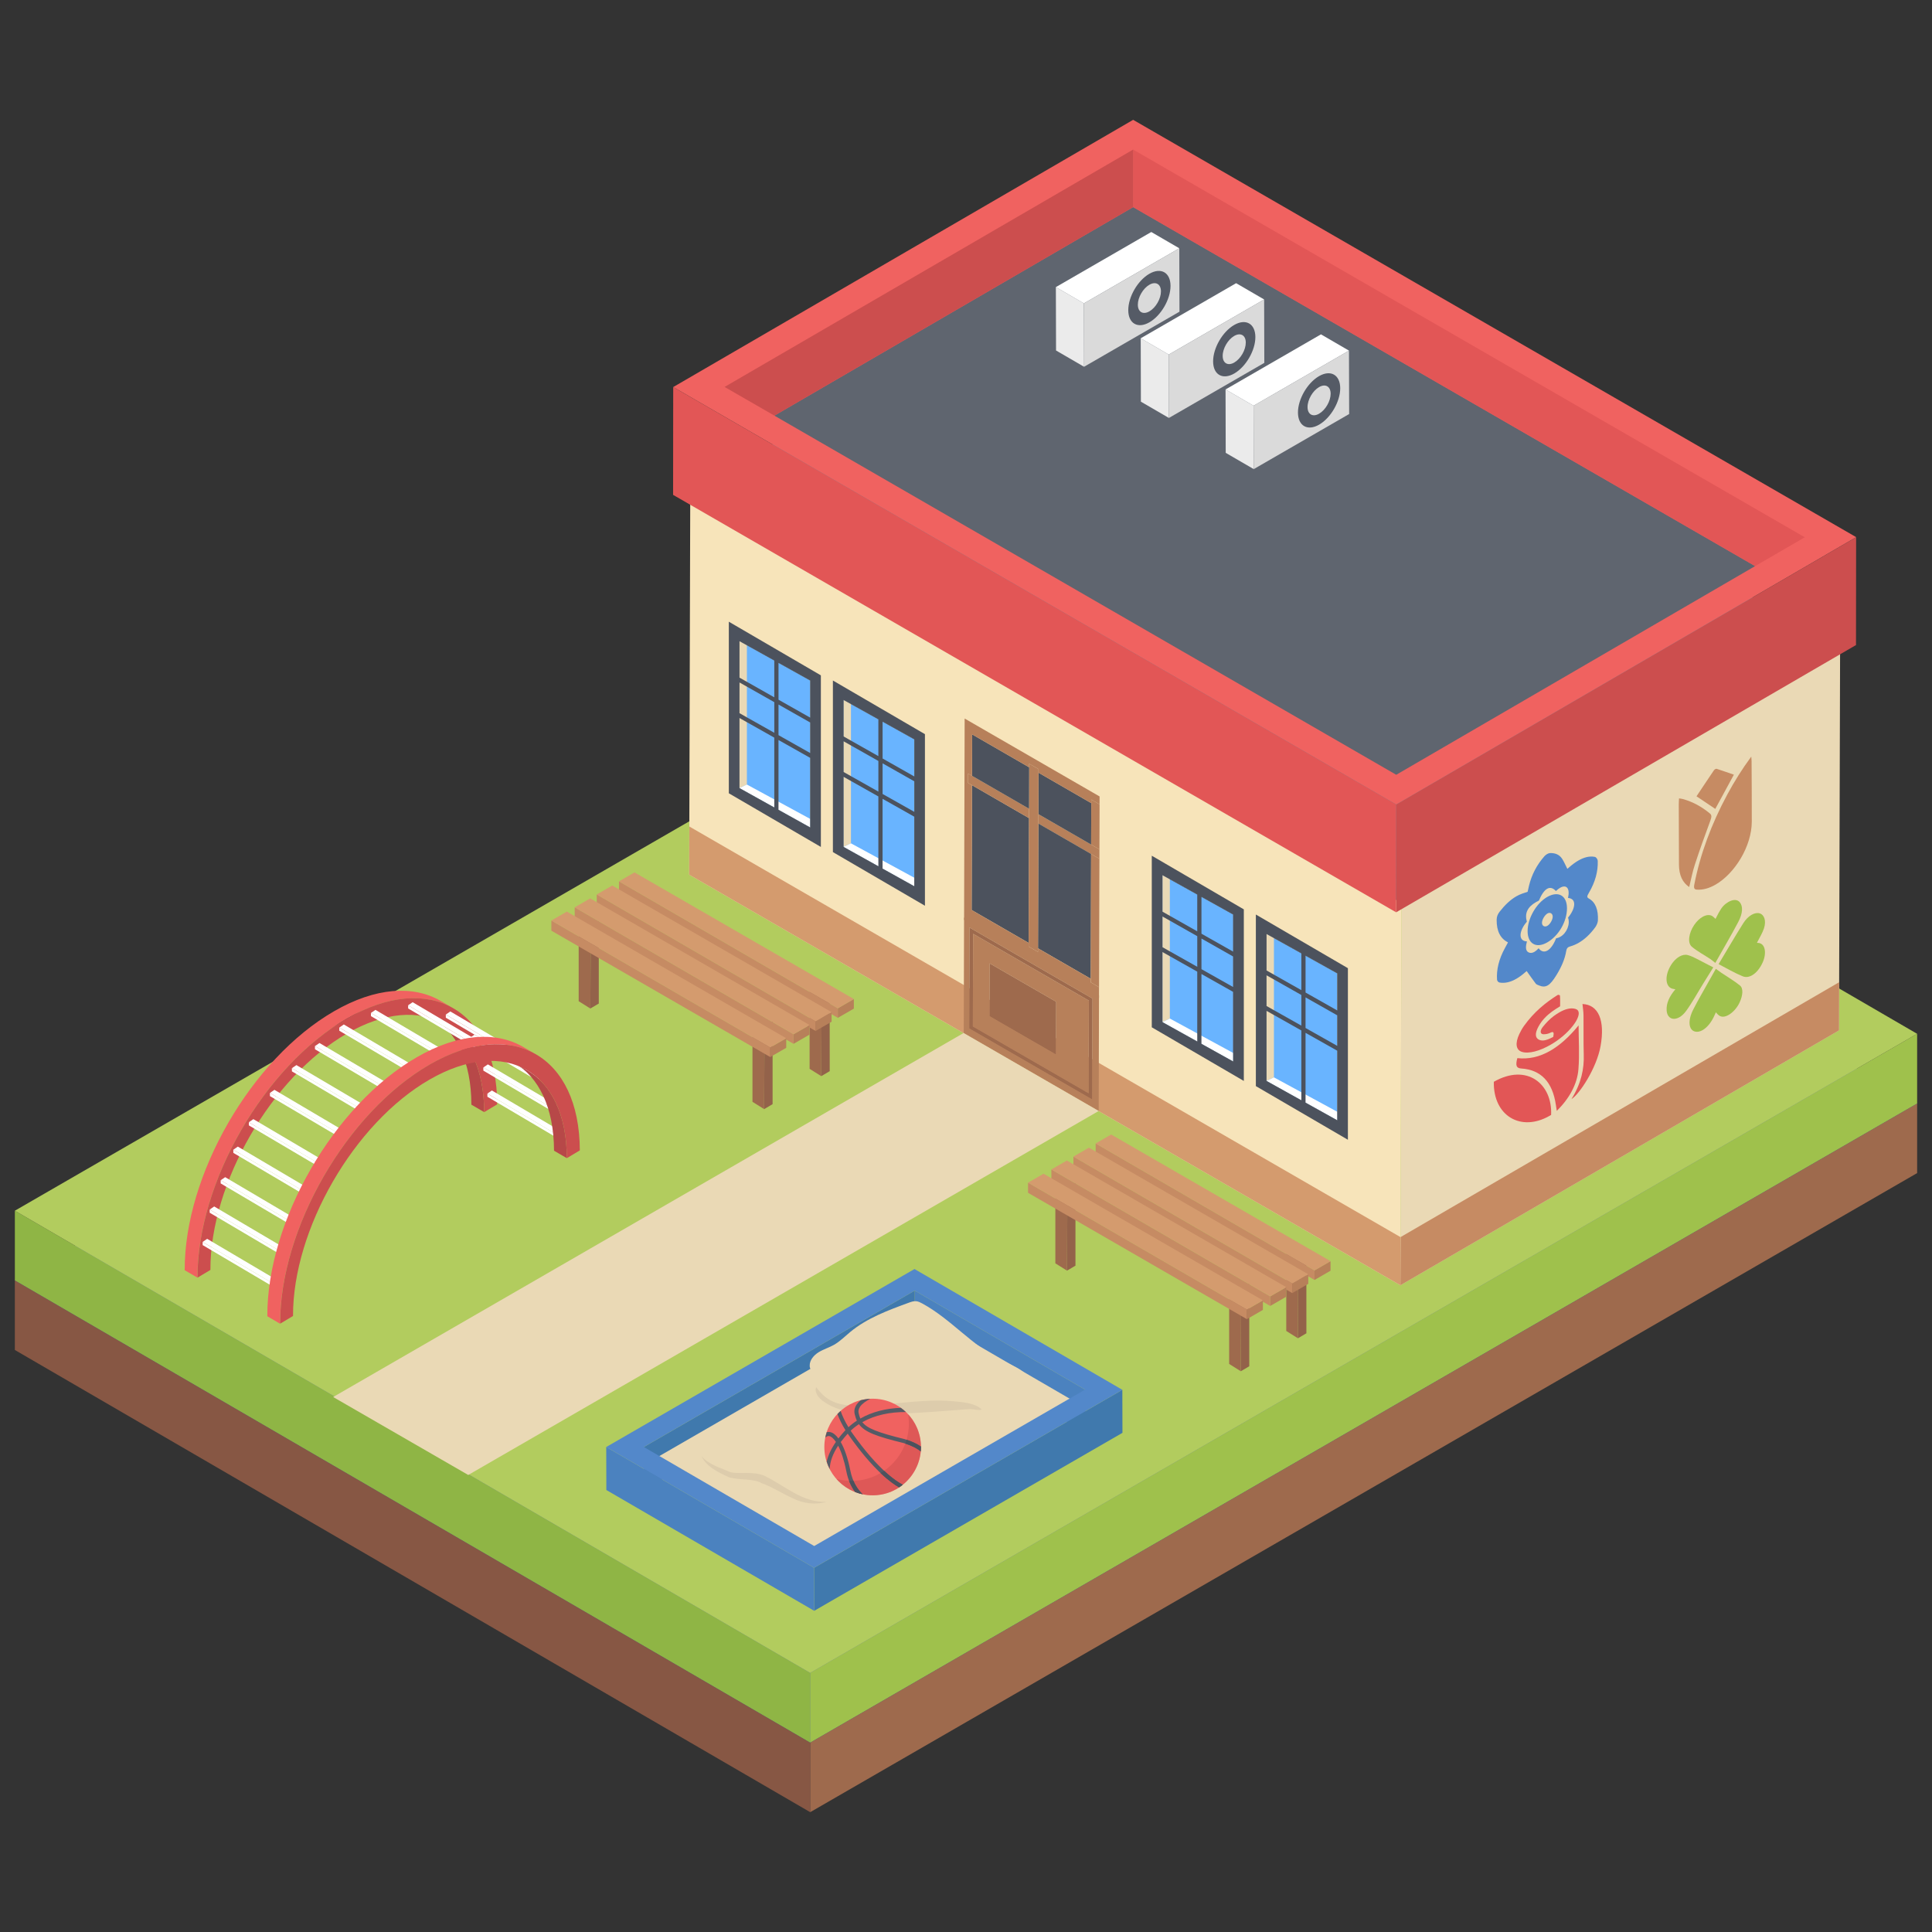 <svg id="Layer_1" enable-background="new 0 0 130 130" height="512" viewBox="0 0 130 130" width="512" xmlns="http://www.w3.org/2000/svg" xmlns:xlink="http://www.w3.org/1999/xlink"><rect x="0" y="0" width="130" height="130" fill="#333333" stroke="none"/><clipPath id="SVGID_2_"><path id="SVGID_43_" d="m29.03 68.407.862.501c1.656.963 2.684 3.01 2.688 5.924l-.862-.501c-.004-2.913-1.032-4.961-2.688-5.924z"/></clipPath><clipPath id="SVGID_4_"><path id="SVGID_45_" d="m34.591 71.506.862.501c1.656.963 2.684 3.01 2.688 5.924l-.862-.501c-.004-2.913-1.032-4.961-2.688-5.924z"/></clipPath><g><g><g><g><g><g enable-background="new"><g><path d="m1 86.15v4.687l53.517 31.1v-4.686z" fill="#875744"/></g><g><path d="m54.517 117.251v4.686l74.483-43.003v-4.687z" fill="#9e6a4d"/></g><g><path d="m1 86.15 53.517 31.101 74.483-43.004-53.52-31.103z" fill="#637b8d"/></g></g></g><g><g enable-background="new"><g><path d="m1 81.466v4.684l53.517 31.101v-4.684z" fill="#8fb545"/></g><g><path d="m54.517 112.566v4.684l74.483-43.004v-4.684z" fill="#9fc14c"/></g><g><path d="m1 81.466 53.517 31.1 74.483-43.003-53.52-31.1z" fill="#b2cc5e"/></g></g></g></g></g><g><g><g enable-background="new"><path clip-path="url(#SVGID_2_)" d="m32.58 74.832-.862-.501c-.004-2.913-1.032-4.961-2.688-5.924l.862.501c1.656.963 2.684 3.01 2.688 5.924" fill="#b74848"/></g><g><path d="m30.513 67.848c-1.834-1.064-4.378-.917-7.178.697-5.564 3.203-10.064 11.017-10.051 17.425l-.856-.501c-.025-6.408 4.488-14.221 10.051-17.425 2.788-1.615 5.331-1.761 7.166-.697z" fill="#f06260"/><path d="m23.335 68.542c5.559-3.209 10.102-.62 10.12 5.767l-.874.523c-.009-5.862-4.16-8.219-9.242-5.285-5.075 2.93-9.199 10.064-9.182 15.904l-.867.518c-.018-6.405 4.487-14.218 10.046-17.428z" fill="#cc4e4e"/></g></g><g enable-background="new"><g><path d="m37.437 76.325-4.643-2.741.002.213 4.643 2.741z" fill="#fff"/></g><g><path d="m37.741 76.117-4.643-2.741-.304.208 4.643 2.741z" fill="#fff"/></g><g><path d="m37.437 76.325.002.213.304-.208-.002-.213z" fill="#f7d441"/></g></g><g enable-background="new"><g><path d="m37.165 74.568-4.643-2.741.002.213 4.643 2.741z" fill="#fff"/></g><g><path d="m37.47 74.361-4.643-2.741-.304.208 4.643 2.741z" fill="#fff"/></g><g><path d="m37.165 74.568.002.213.304-.208-.002-.213z" fill="#f7d441"/></g></g><g enable-background="new"><g><path d="m36.268 72.569-4.643-2.741.002.213 4.643 2.741z" fill="#fff"/></g><g><path d="m36.572 72.361-4.643-2.741-.304.208 4.643 2.741z" fill="#fff"/></g><g><path d="m36.268 72.569.002.213.304-.208-.002-.213z" fill="#f7d441"/></g></g><g enable-background="new"><g><path d="m34.64 71.007-4.643-2.741.002.213 4.643 2.741z" fill="#fff"/></g><g><path d="m34.945 70.799-4.643-2.741-.304.208 4.643 2.741z" fill="#fff"/></g><g><path d="m34.64 71.007.002.213.304-.208-.002-.213z" fill="#f7d441"/></g></g><g enable-background="new"><g><path d="m32.105 70.384-4.643-2.741.002.213 4.643 2.741z" fill="#fff"/></g><g><path d="m32.409 70.177-4.643-2.741-.304.208 4.643 2.741z" fill="#fff"/></g><g><path d="m32.105 70.384.002.213.304-.208-.002-.213z" fill="#f7d441"/></g></g><g enable-background="new"><g><path d="m29.602 70.9-4.643-2.741.002.213 4.643 2.741z" fill="#fff"/></g><g><path d="m29.907 70.693-4.643-2.741-.304.208 4.643 2.741z" fill="#fff"/></g><g><path d="m29.602 70.9.002.213.305-.208-.002-.213z" fill="#f7d441"/></g></g><g enable-background="new"><g><path d="m27.472 71.883-4.643-2.741.002.213 4.643 2.741z" fill="#fff"/></g><g><path d="m27.777 71.675-4.643-2.741-.304.208 4.643 2.741z" fill="#fff"/></g><g><path d="m27.472 71.883.002.213.304-.208-.002-.213z" fill="#f7d441"/></g></g><g enable-background="new"><g><path d="m25.835 73.13-4.643-2.741.002.213 4.643 2.741z" fill="#fff"/></g><g><path d="m26.14 72.923-4.643-2.741-.304.208 4.643 2.741z" fill="#fff"/></g><g><path d="m25.835 73.13.002.213.304-.208-.002-.213z" fill="#f7d441"/></g></g><g enable-background="new"><g><path d="m24.283 74.617-4.643-2.741.002.213 4.643 2.741z" fill="#fff"/></g><g><path d="m24.588 74.409-4.643-2.741-.304.208 4.643 2.741z" fill="#fff"/></g><g><path d="m24.283 74.617.002.213.304-.208-.002-.213z" fill="#f7d441"/></g></g><g enable-background="new"><g><path d="m22.805 76.282-4.643-2.741.002.213 4.643 2.741z" fill="#fff"/></g><g><path d="m23.11 76.074-4.643-2.741-.304.208 4.643 2.741z" fill="#fff"/></g><g><path d="m22.805 76.282.002.213.304-.208-.002-.213z" fill="#f7d441"/></g></g><g enable-background="new"><g><path d="m21.387 78.253-4.643-2.741.002.213 4.643 2.741z" fill="#fff"/></g><g><path d="m21.692 78.045-4.643-2.741-.305.208 4.643 2.741z" fill="#fff"/></g><g><path d="m21.387 78.253.002.213.304-.208-.002-.213z" fill="#f7d441"/></g></g><g enable-background="new"><g><path d="m20.342 80.102-4.643-2.741.002.213 4.643 2.741z" fill="#fff"/></g><g><path d="m20.647 79.894-4.643-2.741-.304.208 4.643 2.741z" fill="#fff"/></g><g><path d="m20.342 80.102.002.213.304-.208-.002-.213z" fill="#f7d441"/></g></g><g enable-background="new"><g><path d="m19.49 82.158-4.643-2.741.002.213 4.643 2.741z" fill="#fff"/></g><g><path d="m19.795 81.95-4.643-2.741-.304.208 4.643 2.741z" fill="#fff"/></g><g><path d="m19.49 82.158.002.213.304-.208-.002-.213z" fill="#f7d441"/></g></g><g enable-background="new"><g><path d="m18.751 84.129-4.643-2.741.002.213 4.643 2.741z" fill="#fff"/></g><g><path d="m19.056 83.921-4.643-2.741-.304.208 4.643 2.741z" fill="#fff"/></g><g><path d="m18.751 84.129.002.213.304-.208-.002-.213z" fill="#f7d441"/></g></g><g enable-background="new"><g><path d="m18.278 86.308-4.643-2.741.002.213 4.643 2.741z" fill="#fff"/></g><g><path d="m18.583 86.1-4.643-2.741-.305.208 4.643 2.741z" fill="#fff"/></g><g><path d="m18.278 86.308.002.213.304-.208-.002-.213z" fill="#f7d441"/></g></g><g><g enable-background="new"><path clip-path="url(#SVGID_4_)" d="m38.141 77.93-.862-.501c-.004-2.913-1.032-4.961-2.688-5.924l.862.501c1.656.963 2.684 3.01 2.688 5.924" fill="#b74848"/></g><g><path d="m36.073 70.947c-1.834-1.064-4.378-.917-7.178.697-5.564 3.203-10.064 11.017-10.051 17.425l-.856-.501c-.025-6.408 4.488-14.221 10.051-17.425 2.788-1.615 5.331-1.761 7.166-.697z" fill="#f06260"/><path d="m28.895 71.64c5.559-3.209 10.102-.62 10.12 5.767l-.874.523c-.009-5.862-4.16-8.219-9.242-5.285-5.075 2.93-9.199 10.064-9.182 15.904l-.867.518c-.018-6.405 4.487-14.218 10.046-17.427z" fill="#cc4e4e"/></g></g></g><g><g><g><g enable-background="new"><g><path d="m123.816 43.606-.073 25.725-29.515 17.152.073-25.725z" fill="#ead9b5"/></g><g><path d="m123.752 66.091-.009 3.24-29.515 17.152.009-3.24z" fill="#c68b63"/></g><g><path d="m94.301 60.758-.073 25.725-47.855-27.629.073-25.725z" fill="#f7e4ba"/></g><g><path d="m94.238 83.243-.009 3.24-47.855-27.629.009-3.24z" fill="#d49b6e"/></g><g><path d="m123.816 43.606-29.515 17.152-47.855-27.629 29.515-17.152z" fill="#6d7786"/></g></g></g><g><g enable-background="new"><g><path d="m124.894 36.151-.008 7.253-30.944 17.983.008-7.253z" fill="#cc4e4e"/></g><g><path d="m93.949 54.133-.008 7.253-48.65-28.088.008-7.253z" fill="#e25656"/></g><g><path d="m124.898 36.143-30.947 17.99-48.651-28.089 30.947-17.981z" fill="#f06260"/><path d="m52.107 27.967 41.843 24.166 24.148-14.041-41.852-24.156z" fill="#5f656f"/></g></g></g></g><g><path d="m76.246 10.064v3.872l41.852 24.156 3.343-1.94z" fill="#e25656"/><path d="m48.755 26.036 3.352 1.931 24.139-14.031v-3.872z" fill="#cc4e4e"/></g><g><path d="m69.871 54.781 3.549 2.049.559.323-.002.632-.559-.323-3.549-2.049z" fill="#b7805a"/><path d="m69.871 54.781.008-2.789 3.549 2.049-.008 2.789z" fill="#4c525d"/><g fill="#b7805a"><path d="m73.428 54.041.001-.241.559.323-.009 3.03-.559-.323z"/><path d="m64.87 61.738-.022 7.775 9.08 5.242.022-7.775zm8.642 5.592-.018 6.512-0.0.14-.122-.07-8.033-4.638-.122-.07 0-.141.018-6.512 0-.14.122.071 8.033 4.638.122.07z"/><path d="m73.267 67.33-.018 6.231-7.788-4.496.018-6.231zm-2.21 3.628.01-3.552-4.475-2.583-.01 3.552z"/></g><path d="m71.067 67.407-.01 3.552-4.475-2.583.01-3.552z" fill="#9e6a4d"/><path d="m73.39 67.12.122.071-0.0.14-.018 6.512-0.0.141-.122-.071-8.033-4.638-.122-.071 0-.141.018-6.512 0-.14.122.071zm-.141 6.441.018-6.231-7.788-4.496-.018 6.231z" fill="#9e6a4d"/><path d="m65.38 61.232.024-8.398 3.837 2.216-.024 8.398z" fill="#4c525d"/><path d="m65.143 52.051.262.151 3.837 2.215-.002.632-3.837-2.216-.262-.151z" fill="#b7805a"/><path d="m69.846 63.81.024-8.398 3.549 2.049-.024 8.398z" fill="#4c525d"/><path d="m73.395 65.86.024-8.398.559.323-.025 8.638-.559-.323z" fill="#b7805a"/><path d="m69.88 51.751-.001.241-.008 2.789-.002.632-.024 8.398-.001.241-.629-.363.001-.241.024-8.398.002-.632.008-2.789.001-.241z" fill="#b7805a"/><path d="m65.405 52.203.008-2.789 3.837 2.215-.008 2.789z" fill="#4c525d"/><path d="m64.871 61.893.038-13.544 9.08 5.242-.002.532-.559-.323-.001.241-3.549-2.049.001-.241-.629-.363-.001.241-3.837-2.215-.008 2.789-.262-.151-.002.632.262.151-.024 8.398 3.837 2.216-.001.24.629.363.001-.24 3.549 2.049-.001.24.559.323-.002.713z" fill="#b7805a"/></g></g><g><g><g><g><g><path d="m49.759 53.029 4.758 2.648v-9.887l-4.758-2.649z" fill="#4c525d"/><path d="m49.759 53.029 4.758 2.648v-9.887l-4.758-2.649z" fill="#69b4ff"/></g><g><path d="m50.257 52.788v-9.379l-.498-.269-0 9.889h0z" fill="#ead9b5"/><path d="m54.517 55.103-4.26-2.314-.498.241 4.758 2.648z" fill="#fff"/></g></g><path d="m49.041 41.833v11.545l6.193 3.61v-11.545zm.718 4.089 2.342 1.325v2.061l-2.342-1.32zm2.625 1.485 2.133 1.208v2.055l-2.133-1.203zm2.133.881-2.133-1.207v-2.478l2.133 1.188zm-2.417-3.843v2.476l-2.341-1.325v-2.454zm-2.342 3.869 2.342 1.32v4.699l-2.342-1.304zm2.625 6.176v-4.696l2.133 1.202v4.681z" fill="#4c525d"/></g><g><g><g><path d="m56.761 56.987 4.758 2.648v-9.887l-4.758-2.649z" fill="#4c525d"/><path d="m56.761 56.987 4.758 2.648v-9.887l-4.758-2.649z" fill="#69b4ff"/></g><g><path d="m57.26 56.746v-9.379l-.498-.269-0 9.889h.001z" fill="#ead9b5"/><path d="m61.52 59.06-4.26-2.314-.498.241 4.758 2.648z" fill="#fff"/></g></g><path d="m56.044 45.79v11.545l6.193 3.61v-11.545zm.718 4.089 2.342 1.325v2.061l-2.342-1.32zm2.625 1.485 2.133 1.208v2.055l-2.133-1.203zm2.133.881-2.133-1.207v-2.478l2.133 1.188zm-2.417-3.843v2.476l-2.341-1.325v-2.454zm-2.342 3.869 2.342 1.32v4.699l-2.342-1.304zm2.625 6.176v-4.696l2.133 1.202v4.681z" fill="#4c525d"/></g></g></g><g><g><g><g><g><path d="m78.219 68.776 4.758 2.648v-9.887l-4.758-2.649z" fill="#4c525d"/><path d="m78.219 68.776 4.758 2.648v-9.887l-4.758-2.649z" fill="#69b4ff"/></g><g><path d="m78.717 68.535v-9.379l-.498-.269-0 9.889h0z" fill="#ead9b5"/><path d="m82.977 70.85-4.26-2.314-.498.241 4.758 2.648z" fill="#fff"/></g></g><path d="m77.501 57.579v11.545l6.193 3.61v-11.545zm.718 4.089 2.342 1.325v2.061l-2.342-1.32zm2.625 1.485 2.133 1.208v2.055l-2.133-1.203zm2.133.881-2.133-1.207v-2.478l2.133 1.188zm-2.417-3.843v2.476l-2.341-1.325v-2.454zm-2.342 3.869 2.342 1.32v4.699l-2.342-1.304zm2.625 6.176v-4.696l2.133 1.202v4.681z" fill="#4c525d"/></g><g><g><g><path d="m85.221 72.734 4.758 2.648v-9.887l-4.758-2.649z" fill="#4c525d"/><path d="m85.221 72.734 4.758 2.648v-9.887l-4.758-2.649z" fill="#69b4ff"/></g><g><path d="m85.72 72.493v-9.379l-.498-.269-0 9.889h0z" fill="#ead9b5"/><path d="m89.98 74.807-4.26-2.314-.498.241 4.758 2.648z" fill="#fff"/></g></g><path d="m84.504 61.537v11.545l6.193 3.61v-11.545zm.718 4.089 2.342 1.325v2.061l-2.342-1.32zm2.625 1.485 2.133 1.208v2.055l-2.133-1.203zm2.134.881-2.133-1.207v-2.478l2.133 1.188zm-2.417-3.843v2.476l-2.341-1.325v-2.454zm-2.342 3.869 2.342 1.32v4.699l-2.342-1.304zm2.625 6.176v-4.696l2.133 1.202v4.681z" fill="#4c525d"/></g></g></g><g><g enable-background="new"><g><path d="m106.481 67.556c.025.259.067.503.07.773.011.875-.011 1.767.016 2.631.031.958-.165 1.931-.826 2.995.526-.318 1.695-2.079 1.959-3.575.307-1.728-.143-2.774-1.218-2.823z" fill="#e25656"/></g><g><path d="m102.098 71.199c-.136.51-.064.676.269.698 1.301.088 2.097.88 2.325 2.457.019.119.038.238.061.396.853-.846 1.379-1.803 1.457-2.816.079-1.012.013-1.957.01-2.938-.641.785-1.273 1.343-1.897 1.703-.75.433-1.49.582-2.224.5z" fill="#e25656"/></g><g><path d="m100.516 72.791c-.048 2.299 1.829 3.401 3.763 2.284.031-.018.061-.036.092-.055.097-2.085-1.626-3.502-3.855-2.229z" fill="#e25656"/></g><g><path d="m104.806 66.953c-.809.512-1.585 1.137-2.259 2.077-.118.165-.227.357-.314.544-.298.629-.229 1.077.172 1.204.467.148 1.214-.064 1.934-.48.556-.321 1.097-.764 1.482-1.257.076-.098.155-.203.219-.312.265-.455.258-.762-.043-.845-.326-.09-.697.02-1.078.24-.115.067-.232.143-.348.227-.26.188-.528.46-.757.746-.21.261-.183.488.036.495.144.004.31-.021.469-.101.24-.122.25.006.194.282-.365.192-.695.318-.962.185-.263-.131-.274-.436-.031-.882s.564-.752.906-1.006c.17-.126.344-.227.551-.36-.001-.245.009-.486-.01-.708-.004-.051-.104-.081-.16-.049z" fill="#e25656"/></g></g><g><path d="m100.707 61.883c.004-.202.063-.361.2-.537.352-.452.723-.803 1.117-1.031.134-.077.27-.14.409-.188.119-.04.236-.08.357-.119.036-.155.063-.281.093-.407.176-.734.523-1.405 1.043-1.993.049-.054.111-.104.175-.14.068-.039.137-.064.189-.065.347-.016.636.097.82.38.13.201.229.436.353.68.029-.026.061-.052.092-.079.219-.195.435-.356.647-.479.383-.221.752-.315 1.099-.249.107.018.203.151.208.29.022.675-.162 1.397-.599 2.135-.139.233-.135.306.001.379.446.247.646.758.607 1.495-.008.122-.089.32-.177.439-.348.475-.721.818-1.111 1.043-.19.11-.383.191-.58.247-.043.012-.08.026-.112.044-.083.048-.13.126-.154.277-.091.547-.331 1.08-.652 1.602-.224.367-.406.591-.591.698-.18.104-.363.096-.591.001-.074-.033-.16-.056-.212-.12-.206-.265-.397-.548-.611-.846-.039.032-.078.063-.115.096-.197.173-.39.314-.579.423-.391.226-.765.314-1.118.257-.086-.014-.177-.096-.183-.201-.045-.662.121-1.373.533-2.125.067-.121.133-.244.204-.377-.499-.256-.771-.738-.763-1.53zm2.037 1.462c-.091.336-.107.623.101.734.124.065.26.052.404-.031.091-.053.186-.134.282-.241.172.232.385.273.595.152.21-.121.417-.404.579-.82.103-.018.2-.055.288-.106.434-.25.674-.848.518-1.288.509-.617.595-1.28-.002-1.324.149-.666-.116-.924-.532-.684-.088.051-.183.124-.282.22-.198-.216-.397-.265-.591-.153-.191.11-.378.376-.555.794-.069.033-.134.068-.195.103-.577.333-.772.752-.615 1.32-.505.57-.626 1.3.006 1.324m.004 1.984c.004-.002.005-.003.004-.004-.002.001-.01.006-.018.011-.001.001-.001.001-.002.002.008-.004.013-.006.017-.008" fill="#5388ca"/></g><g><path d="m117.858 61.557c-.195.113-.392.302-.555.561-.559.886-1.086 1.796-1.662 2.756.567.293 1.075.596 1.623.819.203.083.425.051.636-.071.28-.162.542-.48.721-.896.257-.596.173-1.283-.363-1.283-.02.001-.037-.007-.036-.008.166-.331.364-.643.468-.956.171-.518.028-.921-.282-1.02-.159-.05-.354-.015-.551.099z" fill="#9fc14c"/></g><g><path d="m115.455 65.19c-.355.629-.671 1.184-.982 1.743-.188.335-.376.674-.549 1.017-.365.729-.304 1.354.133 1.462.161.04.337.001.512-.1.3-.173.595-.53.799-.999.022-.051.047-.1.092-.199.173.23.356.37.671.261.062-.021.126-.05.19-.087.285-.165.568-.476.735-.838.216-.469.26-.944.024-1.136-.391-.319-.826-.567-1.241-.848-.119-.08-.232-.165-.384-.275z" fill="#9fc14c"/></g><g><path d="m114.552 61.7c-.194.112-.388.295-.55.534-.37.546-.47 1.212-.16 1.471.382.319.824.547 1.235.821.107.073.206.159.343.266.551-.978 1.07-1.857 1.543-2.753.316-.602.323-1.063.103-1.33-.161-.197-.452-.198-.767-.017-.056.032-.113.071-.17.115-.241.186-.374.381-.695 1.023-.066-.061-.126-.126-.195-.175-.182-.128-.435-.102-.688.044z" fill="#9fc14c"/></g><g><path d="m112.978 53.722c-.008.186-.018.302-.017.415.004 1.346.006 2.696.013 4.039.004.728.245 1.211.689 1.511.13-.527.219-1.02.381-1.512.321-.98.673-1.961 1.036-2.941.092-.248.11-.384-.02-.493-.541-.447-1.141-.789-1.826-.975-.066-.019-.135-.026-.256-.045z" fill="#c68b63"/></g><g><path d="m117.839 50.911c-.625.847-1.144 1.679-1.609 2.544-1.081 2.003-1.825 4.023-2.223 6.059-.049.252.003.333.163.347.413.032.847-.095 1.266-.337 1.285-.742 2.433-2.567 2.438-4.239.004-1.363-.008-2.716-.014-4.07-0-.083-.011-.159-.021-.304z" fill="#c68b63"/></g><g><path d="m112.999 64.368c-.269.155-.524.447-.696.821-.291.633-.191 1.225.227 1.339.053.014.109.022.201.04-.405.476-.617.941-.587 1.418.036.535.441.703.867.457.151-.087.305-.227.446-.421.425-.585.78-1.245 1.166-1.868.202-.326.406-.652.66-1.06-.417-.214-.774-.406-1.136-.589-.189-.091-.378-.19-.585-.242-.178-.046-.374-.005-.563.104z" fill="#9fc14c"/></g><g><path d="m115.405 51.76c-.031.018-.06.041-.076.066-.396.582-.784 1.172-1.175 1.755.444.298.847.572 1.264.849.404-.747.81-1.491 1.251-2.304-.388-.132-.772-.271-1.164-.396-.021-.006-.062.007-.1.029z" fill="#c68b63"/></g><g><path d="m105.439 61.107c.001.896-.553 1.858-1.329 2.306-.746.428-1.325.088-1.321-.774.004-.846.59-1.863 1.31-2.279.751-.434 1.337-.107 1.339.747zm-1.32 1.189c.006-.004.012-.007.018-.011.182-.117.347-.417.341-.619-.007-.2-.179-.302-.352-.202-.001.001-.002.001-.003.002-.188.109-.372.427-.367.634.004.207.183.3.363.196" fill="#5388ca"/></g></g><g><g><g><g enable-background="new"><g><path d="m72.932 20.413-1.885-1.095.012 4.266 1.885 1.095z" fill="#ebebeb"/></g><g><path d="m79.352 16.706-1.885-1.095-6.42 3.707 1.885 1.095z" fill="#fff"/></g><g><path d="m72.932 20.413.012 4.266 6.42-3.707-.012-4.266z" fill="#dadada"/></g></g></g><g><g enable-background="new"><g><path d="m78.762 19.233c.003.899-.634 2.001-1.417 2.453s-1.423.087-1.426-.812c-.003-.9.634-1.999 1.417-2.451s1.423-.089 1.426.81zm-1.419 1.716c.43-.248.776-.85.775-1.344-.001-.492-.35-.693-.78-.444-.428.247-.776.85-.775 1.342.001.494.351.694.78.446" fill="#555b66"/></g></g></g></g><g><g><g enable-background="new"><g><path d="m78.641 23.857-1.885-1.095.012 4.266 1.885 1.095z" fill="#ebebeb"/></g><g><path d="m85.061 20.15-1.885-1.095-6.42 3.707 1.885 1.095z" fill="#fff"/></g><g><path d="m78.641 23.857.012 4.266 6.42-3.707-.012-4.266z" fill="#dadada"/></g></g></g><g><g enable-background="new"><g><path d="m84.471 22.677c.003.899-.634 2.001-1.417 2.453s-1.423.087-1.426-.812c-.003-.9.634-1.999 1.417-2.451s1.423-.089 1.426.81zm-1.419 1.716c.43-.248.776-.85.774-1.344-.001-.492-.35-.693-.78-.444-.428.247-.776.85-.774 1.342.001.494.351.694.78.446" fill="#555b66"/></g></g></g></g><g><g><g enable-background="new"><g><path d="m84.349 27.3-1.885-1.095.012 4.266 1.885 1.095z" fill="#ebebeb"/></g><g><path d="m90.77 23.593-1.885-1.095-6.42 3.707 1.885 1.095z" fill="#fff"/></g><g><path d="m84.349 27.3.012 4.266 6.42-3.707-.012-4.266z" fill="#dadada"/></g></g></g><g><g enable-background="new"><g><path d="m90.18 26.12c.003.899-.634 2.001-1.417 2.453s-1.423.087-1.426-.812c-.003-.9.634-1.999 1.417-2.451.783-.452 1.423-.089 1.426.81zm-1.419 1.716c.43-.248.776-.85.775-1.344-.001-.492-.35-.693-.78-.444-.428.247-.776.85-.774 1.342.001.494.351.694.779.446" fill="#555b66"/></g></g></g></g></g><g><g><g><path d="m50.632 74.139.785.491.027-5.613-.812-.469z" fill="#9e6a4d"/></g><g><path d="m51.986 74.296-.568.335.027-5.613.541-.29z" fill="#93624a"/></g></g><g><g><path d="m54.476 71.92.785.492.027-5.613-.812-.469z" fill="#9e6a4d"/></g><g><path d="m55.83 72.076-.569.335.027-5.613.541-.29z" fill="#93624a"/></g></g><g><g><path d="m38.938 67.37.785.491.027-5.613-.812-.469z" fill="#9e6a4d"/></g><g><path d="m40.291 67.526-.568.335.027-5.613.541-.29z" fill="#93624a"/></g></g><g><g><path d="m56.376 68.489v-.643l1.078-.622v.643z" fill="#b7805a"/></g><g><g><path d="m41.65 59.305v.682l14.726 8.502v-.643z" fill="#c68b63"/></g><g><path d="m41.65 59.305 1.044-.603 14.76 8.522-1.078.622z" fill="#d49b6e"/></g></g></g><g><g><path d="m54.88 69.371v-.643l1.077-.622v.643z" fill="#b7805a"/></g><g><g><path d="m40.154 60.187v.682l14.726 8.502v-.643z" fill="#c68b63"/></g><g><path d="m40.154 60.187 1.044-.602 14.76 8.522-1.077.622z" fill="#d49b6e"/></g></g></g><g><g><path d="m53.396 70.237v-.643l1.077-.622v.643z" fill="#b7805a"/></g><g><g><path d="m38.67 61.053v.682l14.726 8.502v-.643z" fill="#c68b63"/></g><g><path d="m38.67 61.053 1.043-.603 14.76 8.522-1.077.622z" fill="#d49b6e"/></g></g></g><g><g><path d="m51.826 71.125v-.642l1.078-.622v.643z" fill="#b7805a"/></g><g><g><path d="m37.1 61.941v.682l14.726 8.502v-.642z" fill="#c68b63"/></g><g><path d="m37.1 61.941 1.043-.602 14.76 8.522-1.078.622z" fill="#d49b6e"/></g></g></g></g><g><g><g><path d="m82.707 91.777.785.491.027-5.612-.812-.469z" fill="#9e6a4d"/></g><g><path d="m84.06 91.933-.568.335.027-5.612.541-.29z" fill="#93624a"/></g></g><g><g><path d="m86.55 89.558.785.492.027-5.613-.812-.469z" fill="#9e6a4d"/></g><g><path d="m87.904 89.714-.569.335.027-5.613.541-.29z" fill="#93624a"/></g></g><g><g><path d="m71.012 85.007.785.491.027-5.613-.812-.469z" fill="#9e6a4d"/></g><g><path d="m72.366 85.163-.568.335.027-5.613.541-.29z" fill="#93624a"/></g></g><g><g><path d="m88.45 86.126v-.643l1.078-.622v.643z" fill="#b7805a"/></g><g><g><path d="m73.725 76.942v.682l14.726 8.502v-.643z" fill="#c68b63"/></g><g><path d="m73.725 76.942 1.044-.603 14.76 8.522-1.078.622z" fill="#d49b6e"/></g></g></g><g><g><path d="m86.954 87.009v-.642l1.077-.622v.643z" fill="#b7805a"/></g><g><g><path d="m72.228 77.825v.682l14.726 8.502v-.642z" fill="#c68b63"/></g><g><path d="m72.228 77.825 1.044-.602 14.76 8.522-1.077.622z" fill="#d49b6e"/></g></g></g><g><g><path d="m85.47 87.875v-.642l1.077-.622v.643z" fill="#b7805a"/></g><g><g><path d="m70.745 78.691v.682l14.726 8.502v-.642z" fill="#c68b63"/></g><g><path d="m70.745 78.691 1.043-.603 14.76 8.522-1.077.622z" fill="#d49b6e"/></g></g></g><g><g><path d="m83.9 88.763v-.642l1.078-.622v.642z" fill="#b7805a"/></g><g><g><path d="m69.175 79.579v.682l14.726 8.502v-.642z" fill="#c68b63"/></g><g><path d="m69.175 79.579 1.043-.602 14.76 8.522-1.078.622z" fill="#d49b6e"/></g></g></g></g><g><path d="m22.417 94.002 9.09 5.246 42.421-24.492-9.09-5.246z" fill="#ead9b5"/></g><g><g><g><g enable-background="new"><g><path d="m61.549 86.843.008 2.894 11.464 6.662-.008-2.894z" fill="#4b82bf"/></g><g><path d="m43.323 97.366.008 2.894 18.226-10.523-.008-2.894z" fill="#4079ad"/></g><g><path d="m54.787 105.239 18.226-10.523-11.464-6.662-18.226 10.523z" fill="#ead9b5"/></g><path d="m55.616 101.053c-1.616.064-2.711-1.026-4.163-1.744-.803-.34-1.615-.097-2.314-.251-.641-.293-1.43-.489-1.94-1.075.363.733 1.124 1.082 1.855 1.418.759.22 1.584.059 2.205.402.684.236 1.332.671 2.048.997.704.364 1.561.479 2.308.253z" fill="#ddccac"/><g><path d="m54.778 105.494.008 2.894 20.742-11.976-.008-2.894z" fill="#4079ad"/></g><g><path d="m40.792 97.366.008 2.894 13.986 8.128-.008-2.894z" fill="#4b82bf"/></g><g><path d="m75.52 93.518-20.742 11.976-13.986-8.128 20.742-11.976zm-20.734 10.51 18.226-10.523-11.464-6.662-18.226 10.523z" fill="#5388ca"/></g></g></g></g><path d="m68.679 92.186c-.417-.28-.892-.461-1.342-.686-1.947-.975-3.379-2.768-5.296-3.8-.121-.065-.247-.128-.383-.143-.176-.02-.351.042-.517.103-1.383.506-2.797 1.028-3.932 1.967-.359.297-.689.635-1.095.865-.331.187-.703.296-1.027.495s-.61.527-.604.907c.002.122.04.251.135.327.066.052.151.073.234.088 1.198.225 2.393-.288 3.583-.552 1.788-.397 3.7-.221 5.384.5 1.104.473 2.124 1.177 3.297 1.433.408.089.825.12 1.242.128.3.005.954.108 1.217-.049.624-.37-.572-1.365-.897-1.583z" fill="#ead9b5"/><path d="m57.751 94.588c-.632-.001-1.286-.052-1.844-.348-.397-.211-.724-.537-.987-.901-.138.341.145.705.441.923 1.032.762 2.396.875 3.679.882 1.204.007 2.406-.054 3.607-.137.601-.041 1.201-.087 1.801-.133.289-.022.58-.054.871-.056.209-.001.558.113.733.02-.437-.431-1.26-.487-1.836-.545-.712-.072-1.429-.062-2.143-.018-1.442.087-2.874.314-4.321.312z" fill="#ddccac"/></g><g><g><g><circle cx="58.718" cy="97.366" fill="#f06260" r="3.25"/><path d="m59.208 100.579c-1.136.173-2.227-.264-2.932-1.069.508.14 1.054.177 1.608.093 2.103-.321 3.548-2.286 3.227-4.389-.003-.019-.005-.038-.009-.057.428.46.727 1.051.829 1.719.271 1.774-.948 3.432-2.722 3.703z" fill="#cc4e4e" opacity=".5"/><path d="m57.51 95.15c.039.163.083.311.148.442-.201.13-.391.278-.568.443-.235-.384-.406-.749-.528-1.097-.075.067-.146.137-.214.209.13.347.306.71.541 1.087-.012.013-.026.026-.038.039-.161.174-.306.348-.435.517-.181-.246-.372-.394-.569-.43-.063-.011-.138-.013-.218.007-.039.121-.071.244-.096.369.086-.085.174-.123.264-.106.134.024.289.155.45.393-.318.458-.522.902-.621 1.329.055.173.122.34.204.498.014-.495.202-1.017.567-1.571.203.386.399.95.547 1.702.121.619.344 1.074.597 1.412.164.064.334.114.509.151-.342-.316-.681-.817-.838-1.615-.158-.797-.381-1.448-.64-1.897.138-.184.294-.371.469-.564.025.035.05.072.074.107 1.643 2.334 2.846 3.205 3.383 3.507.085-.056.168-.116.247-.179-.409-.209-1.656-.996-3.406-3.484-.035-.05-.07-.1-.1-.15.171-.164.359-.309.558-.439.379.525 1.167.822 3.001 1.269.514.156.896.345 1.153.565.01-.109.014-.219.013-.33-.277-.192-.639-.36-1.093-.498-1.846-.451-2.536-.738-2.846-1.143.848-.479 1.879-.687 2.93-.68-.107-.102-.22-.197-.339-.283-.978.036-1.926.261-2.727.722-.047-.109-.082-.228-.113-.361-.034-.15-.003-.292.096-.438.138-.199.386-.376.692-.532-.111.005-.223.016-.335.034-.107.016-.212.038-.316.065-.106.088-.196.18-.264.278-.145.21-.192.427-.138.654z" fill="#555b66"/></g></g><g fill="#4c525d"><path d="m58.049 100.544c-.175-.037-.345-.087-.509-.152-.153-.203-.294-.45-.409-.748.099.004.198.005.298.001.171.401.394.689.62.898z"/><path d="m59.492 98.968c.609.568 1.043.829 1.253.936-.079.064-.161.123-.246.179-.264-.148-.689-.433-1.247-.963.083-.047.163-.099.241-.152z"/><path d="m61.965 97.334c.001.111-.004.221-.013.329-.237-.202-.58-.379-1.035-.527.031-.085.06-.171.085-.259.394.13.712.283.963.456z"/></g></g></g></g></svg>